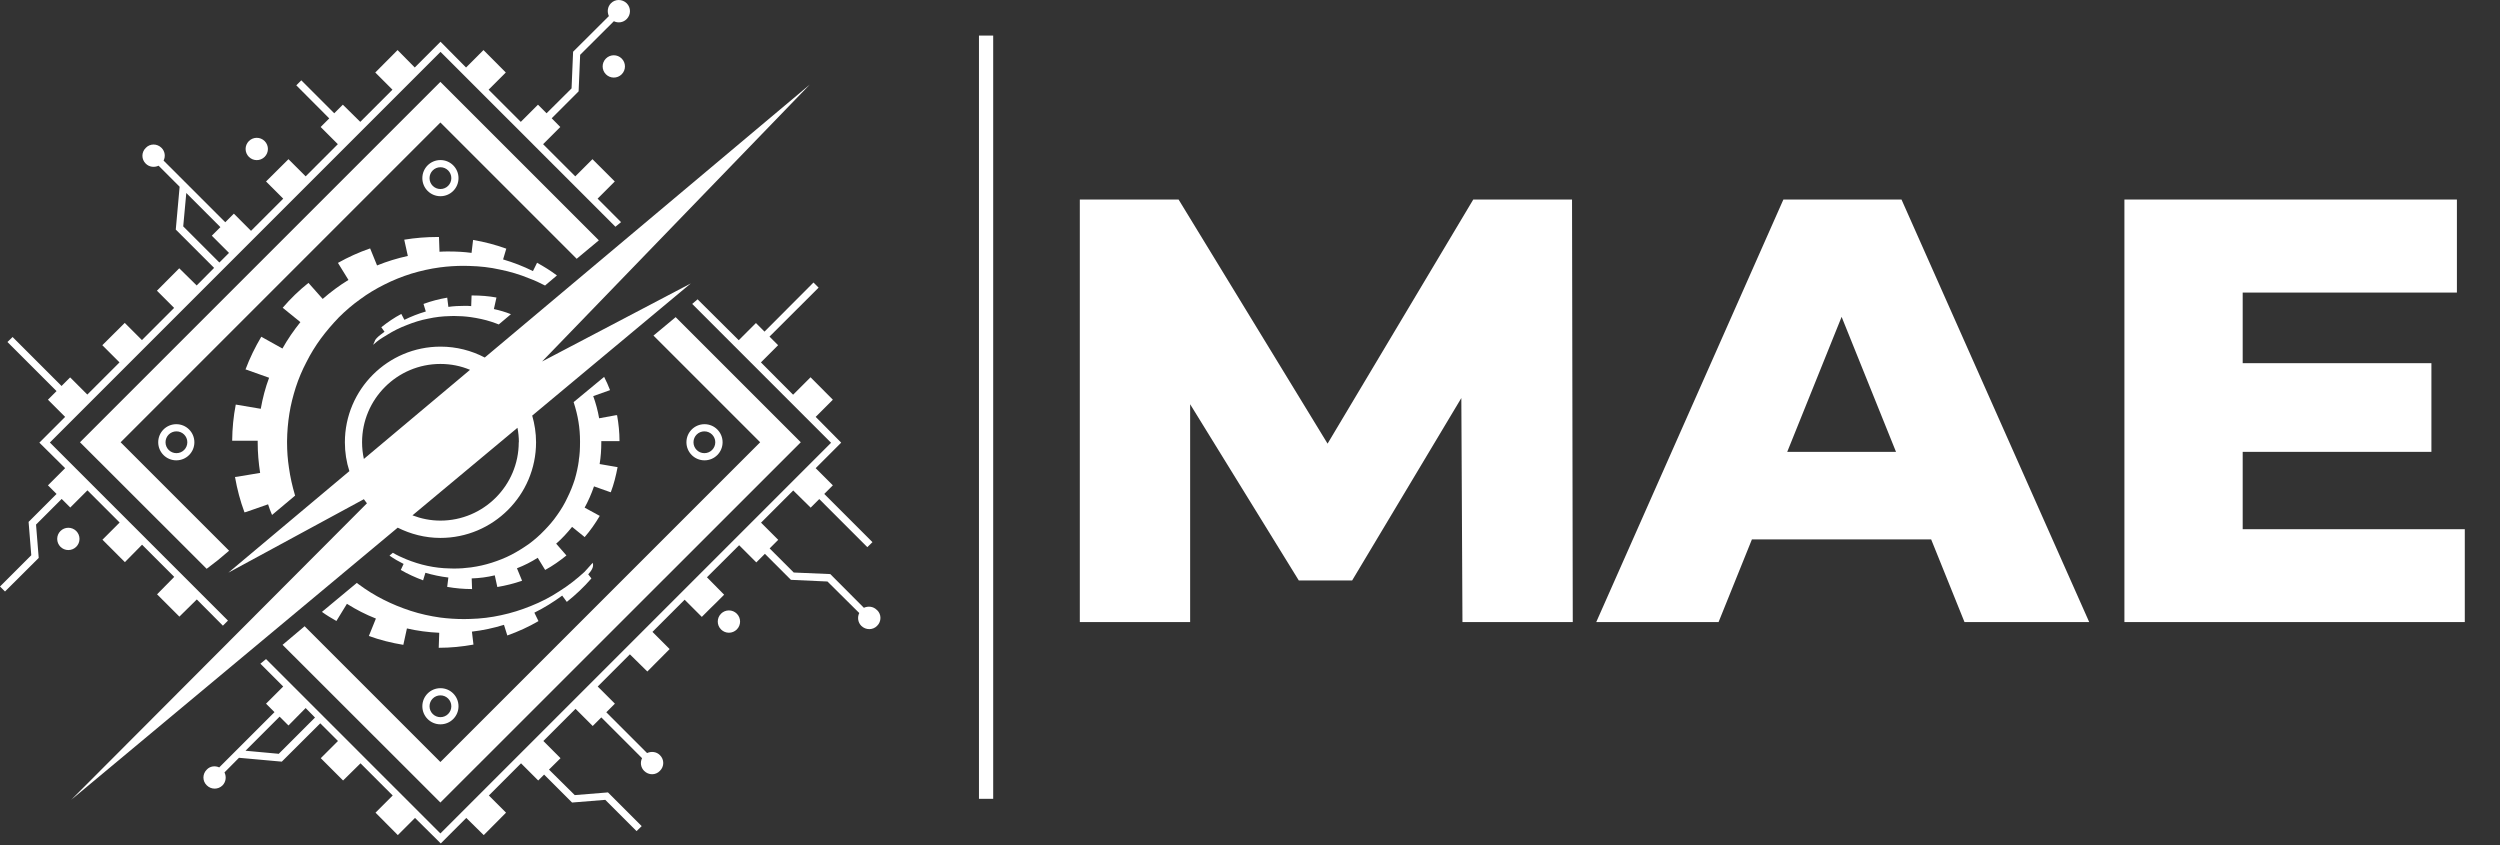<svg width="213" height="72" viewBox="0 0 213 72" fill="none" xmlns="http://www.w3.org/2000/svg">
    <rect x="0" y="0" width="213" height="72" fill="#333333" stroke="none"/>
    <path d="M37.523 45.831C42.012 45.831 45.672 42.182 45.672 37.682C45.672 36.895 45.551 36.131 45.344 35.41L58.856 24.148L46.185 30.8L68.993 7.205L41.302 30.461C40.177 29.872 38.899 29.533 37.533 29.533C33.044 29.533 29.384 33.181 29.384 37.682C29.384 38.545 29.515 39.364 29.767 40.14L19.455 48.791L31.001 42.532C31.088 42.652 31.176 42.772 31.263 42.882L6.062 68.148L33.885 44.957C34.977 45.503 36.212 45.831 37.523 45.831ZM44.197 37.682C44.197 41.363 41.204 44.356 37.523 44.356C36.681 44.356 35.884 44.192 35.141 43.908L44.088 36.448C44.164 36.841 44.208 37.256 44.208 37.671L44.197 37.682ZM30.848 37.682C30.848 34.001 33.841 31.008 37.523 31.008C38.418 31.008 39.27 31.182 40.046 31.51L31.001 39.102C30.903 38.643 30.848 38.173 30.848 37.682Z" fill="white"/>
    <path d="M39.065 15.177C39.065 14.325 38.377 13.637 37.525 13.637C36.673 13.637 35.984 14.325 35.984 15.177C35.984 16.029 36.673 16.717 37.525 16.717C38.377 16.717 39.065 16.029 39.065 15.177ZM36.596 15.177C36.596 14.664 37.011 14.248 37.525 14.248C38.038 14.248 38.453 14.664 38.453 15.177C38.453 15.69 38.038 16.105 37.525 16.105C37.011 16.105 36.596 15.69 36.596 15.177Z" fill="white"/>
    <path d="M35.984 60.173C35.984 61.025 36.673 61.713 37.525 61.713C38.377 61.713 39.065 61.025 39.065 60.173C39.065 59.321 38.377 58.633 37.525 58.633C36.673 58.633 35.984 59.321 35.984 60.173ZM38.453 60.173C38.453 60.687 38.038 61.102 37.525 61.102C37.011 61.102 36.596 60.687 36.596 60.173C36.596 59.66 37.011 59.245 37.525 59.245C38.038 59.245 38.453 59.66 38.453 60.173Z" fill="white"/>
    <path d="M61.565 37.681C61.565 36.829 60.877 36.141 60.025 36.141C59.173 36.141 58.484 36.829 58.484 37.681C58.484 38.533 59.173 39.221 60.025 39.221C60.877 39.221 61.565 38.533 61.565 37.681ZM59.085 37.681C59.085 37.167 59.5 36.752 60.014 36.752C60.527 36.752 60.942 37.167 60.942 37.681C60.942 38.194 60.527 38.609 60.014 38.609C59.5 38.609 59.085 38.194 59.085 37.681Z" fill="white"/>
    <path d="M13.48 37.681C13.48 38.533 14.169 39.221 15.021 39.221C15.873 39.221 16.561 38.533 16.561 37.681C16.561 36.829 15.873 36.141 15.021 36.141C14.169 36.141 13.48 36.829 13.48 37.681ZM15.96 37.681C15.96 38.194 15.545 38.609 15.032 38.609C14.518 38.609 14.103 38.194 14.103 37.681C14.103 37.167 14.518 36.752 15.032 36.752C15.545 36.752 15.96 37.167 15.96 37.681Z" fill="white"/>
    <path d="M51.624 4.988C51.253 5.359 51.253 5.96 51.624 6.331C51.996 6.703 52.596 6.703 52.968 6.331C53.339 5.96 53.339 5.359 52.968 4.988C52.596 4.616 51.996 4.616 51.624 4.988Z" fill="white"/>
    <path d="M22.548 13.364C22.919 12.993 22.919 12.392 22.548 12.021C22.177 11.649 21.576 11.649 21.204 12.021C20.833 12.392 20.833 12.993 21.204 13.364C21.576 13.736 22.177 13.736 22.548 13.364Z" fill="white"/>
    <path d="M61.433 52.286C61.061 52.658 61.061 53.259 61.433 53.63C61.804 54.001 62.405 54.001 62.776 53.63C63.148 53.259 63.148 52.658 62.776 52.286C62.405 51.915 61.804 51.915 61.433 52.286Z" fill="white"/>
    <path d="M74.695 51.958C74.4 51.663 73.974 51.62 73.602 51.783L70.74 48.911L67.627 48.779L65.573 46.726L66.305 45.994L64.841 44.53L67.583 41.788L69.069 43.252L69.801 42.52L73.897 46.617L74.334 46.191L70.227 42.083L70.959 41.351L69.495 39.888L71.669 37.714L69.495 35.518L70.959 34.054L69.058 32.143L67.572 33.629L64.831 30.876L66.294 29.412L65.562 28.68L69.746 24.507L69.309 24.07L65.136 28.254L64.405 27.522L62.941 28.986L59.434 25.501L58.976 25.895L70.806 37.725L37.522 71.009L22.666 56.153L22.185 56.546L24.129 58.491L22.666 59.954L23.386 60.675L18.678 65.383C18.329 65.219 17.892 65.274 17.619 65.569C17.236 65.941 17.236 66.552 17.619 66.913C17.99 67.284 18.591 67.284 18.962 66.913C19.257 66.607 19.301 66.17 19.126 65.809L20.361 64.564L24.009 64.892L27.286 61.626L28.794 63.133L27.33 64.597L29.231 66.498L30.716 65.034L33.458 67.776L31.994 69.239L33.895 71.151L35.359 69.687L37.554 71.861L39.728 69.687L41.214 71.151L43.114 69.239L41.651 67.776L44.392 65.034L45.856 66.498L46.359 65.995L48.74 68.376L51.569 68.147L54.235 70.812L54.672 70.386L51.799 67.513L48.969 67.743L46.774 65.569L47.757 64.597L46.293 63.133L49.035 60.391L50.499 61.855L51.231 61.123L54.704 64.597C54.53 64.947 54.584 65.383 54.879 65.678C55.261 66.061 55.862 66.061 56.223 65.678C56.605 65.307 56.605 64.706 56.223 64.335C55.928 64.04 55.491 63.996 55.13 64.16L51.657 60.686L52.389 59.954L50.925 58.491L53.667 55.749L55.152 57.212L57.053 55.301L55.589 53.837L58.331 51.095L59.795 52.559L60.527 51.827L60.964 51.401L61.696 50.669L60.232 49.184L62.974 46.453L64.437 47.916L65.169 47.185L67.387 49.402L70.5 49.544L73.209 52.231C73.034 52.581 73.089 53.029 73.384 53.324C73.766 53.695 74.367 53.695 74.727 53.324C75.11 52.952 75.11 52.341 74.727 51.98L74.695 51.958ZM23.769 64.225L20.918 63.963L23.823 61.058L24.577 61.811L26.041 60.326L26.838 61.134L23.769 64.204V64.225Z" fill="white"/>
    <path d="M5.254 42.509L5.986 43.241L7.45 41.777L10.192 44.519L8.728 45.983L10.64 47.895L12.103 46.409L14.845 49.151L13.381 50.636L15.282 52.537L16.768 51.073L18.985 53.302H18.996L19.422 52.876L4.249 37.703L37.533 4.419L52.433 19.318L52.914 18.925L50.915 16.926L52.379 15.462L50.478 13.562L49.014 15.025L46.272 12.284L47.736 10.82L47.004 10.077L49.298 7.783L49.429 4.67L52.302 1.808C52.652 1.983 53.1 1.928 53.395 1.622C53.766 1.251 53.766 0.65 53.395 0.279C53.012 -0.093 52.411 -0.093 52.051 0.279C51.756 0.584 51.712 1.01 51.876 1.371L48.828 4.408L48.697 7.532L46.567 9.651L45.836 8.919L44.372 10.383L41.63 7.641L43.094 6.177L41.193 4.266L39.707 5.751L37.533 3.556L35.338 5.751L33.874 4.266L31.973 6.177L33.437 7.641L30.695 10.383L29.21 8.919L28.478 9.651L25.671 6.844L25.244 7.27L28.052 10.088L27.32 10.82L28.784 12.284L26.042 15.025L24.578 13.562L22.666 15.462L24.13 16.926L21.388 19.668L19.925 18.204L19.193 18.936L13.938 13.682C14.113 13.332 14.059 12.895 13.764 12.6C13.381 12.218 12.781 12.218 12.42 12.6C12.038 12.972 12.038 13.573 12.42 13.944C12.715 14.239 13.152 14.283 13.512 14.119L15.304 15.91L14.976 19.559L18.242 22.825L16.757 24.321L15.271 22.858L13.37 24.769L14.834 26.233L12.092 28.975L10.629 27.511L8.717 29.412L10.181 30.876L7.439 33.617L5.975 32.154L5.243 32.886L1.071 28.713L0.634 29.139L4.817 33.322L4.085 34.054L5.549 35.518L3.354 37.714L5.549 39.888L4.085 41.351L4.817 42.083L2.436 44.465L2.665 47.305L0 49.97L0.426 50.396L3.299 47.534L3.07 44.694L5.243 42.52L5.254 42.509ZM15.61 19.297L15.872 16.445L18.778 19.351L18.046 20.083L19.51 21.547L18.69 22.366L15.621 19.297H15.61Z" fill="white"/>
    <path d="M5.823 46.865C6.348 46.865 6.774 46.44 6.774 45.915C6.774 45.39 6.348 44.965 5.823 44.965C5.299 44.965 4.873 45.39 4.873 45.915C4.873 46.44 5.299 46.865 5.823 46.865Z" fill="white"/>
    <path d="M24.074 54.94L37.521 68.376L68.227 37.681L57.566 27.02L55.676 28.593L64.765 37.681L37.521 64.924L25.953 53.356L24.074 54.94Z" fill="white"/>
    <path d="M51.022 20.476L37.521 6.975L6.814 37.681L17.607 48.462L18.557 47.731L19.519 46.922L10.277 37.681L37.521 10.437L49.133 22.049L51.022 20.476Z" fill="white"/>
    <path d="M46.457 24.31L47.451 23.468C46.916 23.064 46.347 22.715 45.758 22.387L45.408 23.097C44.6 22.693 43.748 22.365 42.863 22.103L43.136 21.186C42.229 20.858 41.279 20.607 40.307 20.443L40.176 21.546C39.542 21.459 38.876 21.426 38.22 21.426C37.958 21.426 37.707 21.426 37.445 21.448L37.401 20.191H37.292C36.32 20.191 35.369 20.268 34.441 20.421L34.747 21.808C33.84 22.005 32.955 22.278 32.125 22.616L31.535 21.164C30.585 21.491 29.667 21.906 28.793 22.398L29.689 23.851C28.902 24.331 28.171 24.878 27.493 25.468L26.281 24.102C25.483 24.736 24.752 25.446 24.085 26.221L25.593 27.445C25.025 28.155 24.511 28.898 24.063 29.695L22.261 28.69C21.737 29.575 21.278 30.514 20.917 31.476L20.994 31.497L22.927 32.185C22.61 33.027 22.381 33.911 22.217 34.829L20.207 34.49L20.087 34.469C19.89 35.474 19.792 36.5 19.781 37.549H21.955V37.691C21.955 38.576 22.032 39.439 22.163 40.291L20.207 40.618L20.022 40.64C20.207 41.689 20.469 42.683 20.83 43.655L20.994 43.612L22.84 42.967C22.938 43.273 23.047 43.579 23.178 43.874L25.145 42.224C25.145 42.224 25.134 42.192 25.123 42.159C24.904 41.416 24.73 40.651 24.62 39.865C24.511 39.155 24.457 38.434 24.457 37.702V37.56C24.468 36.773 24.533 36.009 24.653 35.255C24.773 34.48 24.97 33.726 25.199 33.005C25.44 32.262 25.745 31.541 26.106 30.853C26.456 30.154 26.86 29.498 27.329 28.854C27.799 28.22 28.313 27.619 28.859 27.051C29.427 26.483 30.038 25.959 30.683 25.5C31.328 25.02 32.027 24.605 32.748 24.244C33.48 23.873 34.244 23.567 35.041 23.316C35.839 23.075 36.658 22.89 37.488 22.78C38.155 22.693 38.832 22.649 39.52 22.649C39.684 22.649 39.848 22.649 40.012 22.66C40.897 22.682 41.76 22.78 42.59 22.966C43.464 23.141 44.294 23.392 45.091 23.72C45.561 23.895 46.009 24.102 46.446 24.331L46.457 24.31Z" fill="white"/>
    <path d="M30.574 49.795C30.508 49.752 30.454 49.708 30.399 49.664L27.428 52.133C27.821 52.417 28.236 52.668 28.662 52.908L29.558 51.445C30.333 51.936 31.164 52.362 32.027 52.701L31.426 54.187C32.365 54.525 33.348 54.776 34.364 54.94L34.67 53.542C35.555 53.75 36.483 53.87 37.423 53.913L37.379 55.192C38.395 55.192 39.378 55.093 40.339 54.919L40.208 53.815C41.148 53.706 42.054 53.509 42.939 53.236L43.223 54.143C44.141 53.815 45.037 53.411 45.878 52.919L45.528 52.199C46.369 51.783 47.156 51.292 47.899 50.746L48.292 51.281C49.046 50.68 49.745 50.025 50.389 49.282L50.116 48.932C50.346 48.67 50.63 48.321 50.498 47.949C49.745 48.79 49.799 48.725 49.799 48.725C49.133 49.337 48.412 49.904 47.636 50.385C46.894 50.877 46.085 51.292 45.233 51.63C44.425 51.958 43.573 52.231 42.688 52.417C41.847 52.603 40.962 52.712 40.066 52.734C39.892 52.745 39.728 52.745 39.542 52.745C38.843 52.745 38.177 52.701 37.499 52.614C36.647 52.493 35.806 52.308 34.998 52.046C34.189 51.783 33.414 51.467 32.682 51.095C31.939 50.724 31.24 50.287 30.574 49.795Z" fill="white"/>
    <path d="M31.964 28.986L31.789 29.379C32.27 28.953 32.412 28.877 32.969 28.538C33.504 28.2 34.072 27.916 34.684 27.686C35.252 27.457 35.842 27.271 36.475 27.151C37.065 27.02 37.688 26.944 38.31 26.933C38.431 26.922 38.551 26.922 38.66 26.922C39.152 26.922 39.643 26.954 40.113 27.02C40.703 27.107 41.293 27.227 41.861 27.413C42.079 27.49 42.287 27.555 42.494 27.643L43.532 26.769C43.062 26.583 42.582 26.441 42.079 26.332L42.298 25.349C41.642 25.229 40.954 25.174 40.266 25.174H40.178L40.146 26.081C39.96 26.059 39.774 26.059 39.599 26.059C39.13 26.059 38.66 26.081 38.201 26.146L38.103 25.36C37.404 25.48 36.737 25.654 36.082 25.895L36.279 26.539C35.645 26.725 35.033 26.965 34.454 27.249L34.192 26.747C33.592 27.064 33.013 27.457 32.488 27.883L32.761 28.265C32.226 28.659 32.128 28.746 31.953 28.986H31.964Z" fill="white"/>
    <path d="M49.32 39.221C49.243 39.789 49.123 40.324 48.97 40.848C48.795 41.394 48.588 41.908 48.337 42.41C48.107 42.913 47.812 43.404 47.484 43.863C47.157 44.344 46.785 44.77 46.381 45.185C45.988 45.6 45.551 45.982 45.081 46.332C44.601 46.67 44.098 46.987 43.574 47.26C43.05 47.533 42.492 47.752 41.913 47.938C41.335 48.123 40.756 48.255 40.122 48.342C39.641 48.407 39.172 48.44 38.669 48.44C38.538 48.44 38.407 48.44 38.287 48.429C37.653 48.418 37.031 48.342 36.419 48.211C35.796 48.08 35.185 47.883 34.595 47.643C34.201 47.479 33.819 47.304 33.47 47.097L33.185 47.337C33.568 47.61 33.972 47.839 34.387 48.047L34.147 48.56C34.748 48.91 35.381 49.194 36.047 49.445L36.244 48.801C36.878 48.986 37.533 49.128 38.2 49.205L38.101 50.002C38.789 50.122 39.499 50.188 40.22 50.188L40.188 49.281C40.865 49.259 41.52 49.172 42.154 49.019L42.372 50.013C43.093 49.893 43.792 49.718 44.481 49.478L44.044 48.418C44.666 48.178 45.267 47.872 45.813 47.523L46.447 48.56C47.091 48.211 47.692 47.785 48.26 47.326L47.386 46.321C47.878 45.895 48.326 45.403 48.741 44.89L49.779 45.731L49.811 45.764C50.303 45.196 50.729 44.584 51.1 43.951L51.013 43.907L49.811 43.251C50.128 42.672 50.39 42.072 50.609 41.438L51.931 41.908L52.04 41.941C52.302 41.252 52.477 40.542 52.619 39.8L52.488 39.778L51.089 39.537C51.188 38.937 51.231 38.314 51.231 37.691V37.582H52.782C52.782 36.839 52.706 36.096 52.575 35.376H52.477L51.046 35.638C50.936 34.993 50.762 34.349 50.543 33.748L51.931 33.256L51.974 33.234C51.832 32.852 51.657 32.481 51.472 32.109L48.872 34.261C48.872 34.261 48.883 34.294 48.894 34.327C49.057 34.84 49.2 35.386 49.287 35.944C49.374 36.468 49.418 37.025 49.418 37.582V37.691C49.418 38.216 49.396 38.729 49.309 39.232L49.32 39.221Z" fill="white"/>
    <path d="M101.4 34.44L110.658 49.456H115.202L124.506 33.912L124.601 53H134L133.937 17H125.521L113.109 37.798L100.416 17H92V53H101.4V34.44Z" fill="white"/>
    <path d="M162.008 17H151.945L136 53H146.422L149.262 45.959H164.536L167.375 53H178L162.008 17ZM152.272 38.498L156.906 26.995L161.54 38.498H152.272Z" fill="white"/>
    <path d="M210 45.088H191.077V38.498H207.156V30.943H191.077V24.927H209.328V17H181V53H210V45.088Z" fill="white"/>
    <path d="M84.014 3.031V68.059" stroke="white" stroke-width="1.212" stroke-miterlimit="10"/>
</svg>
